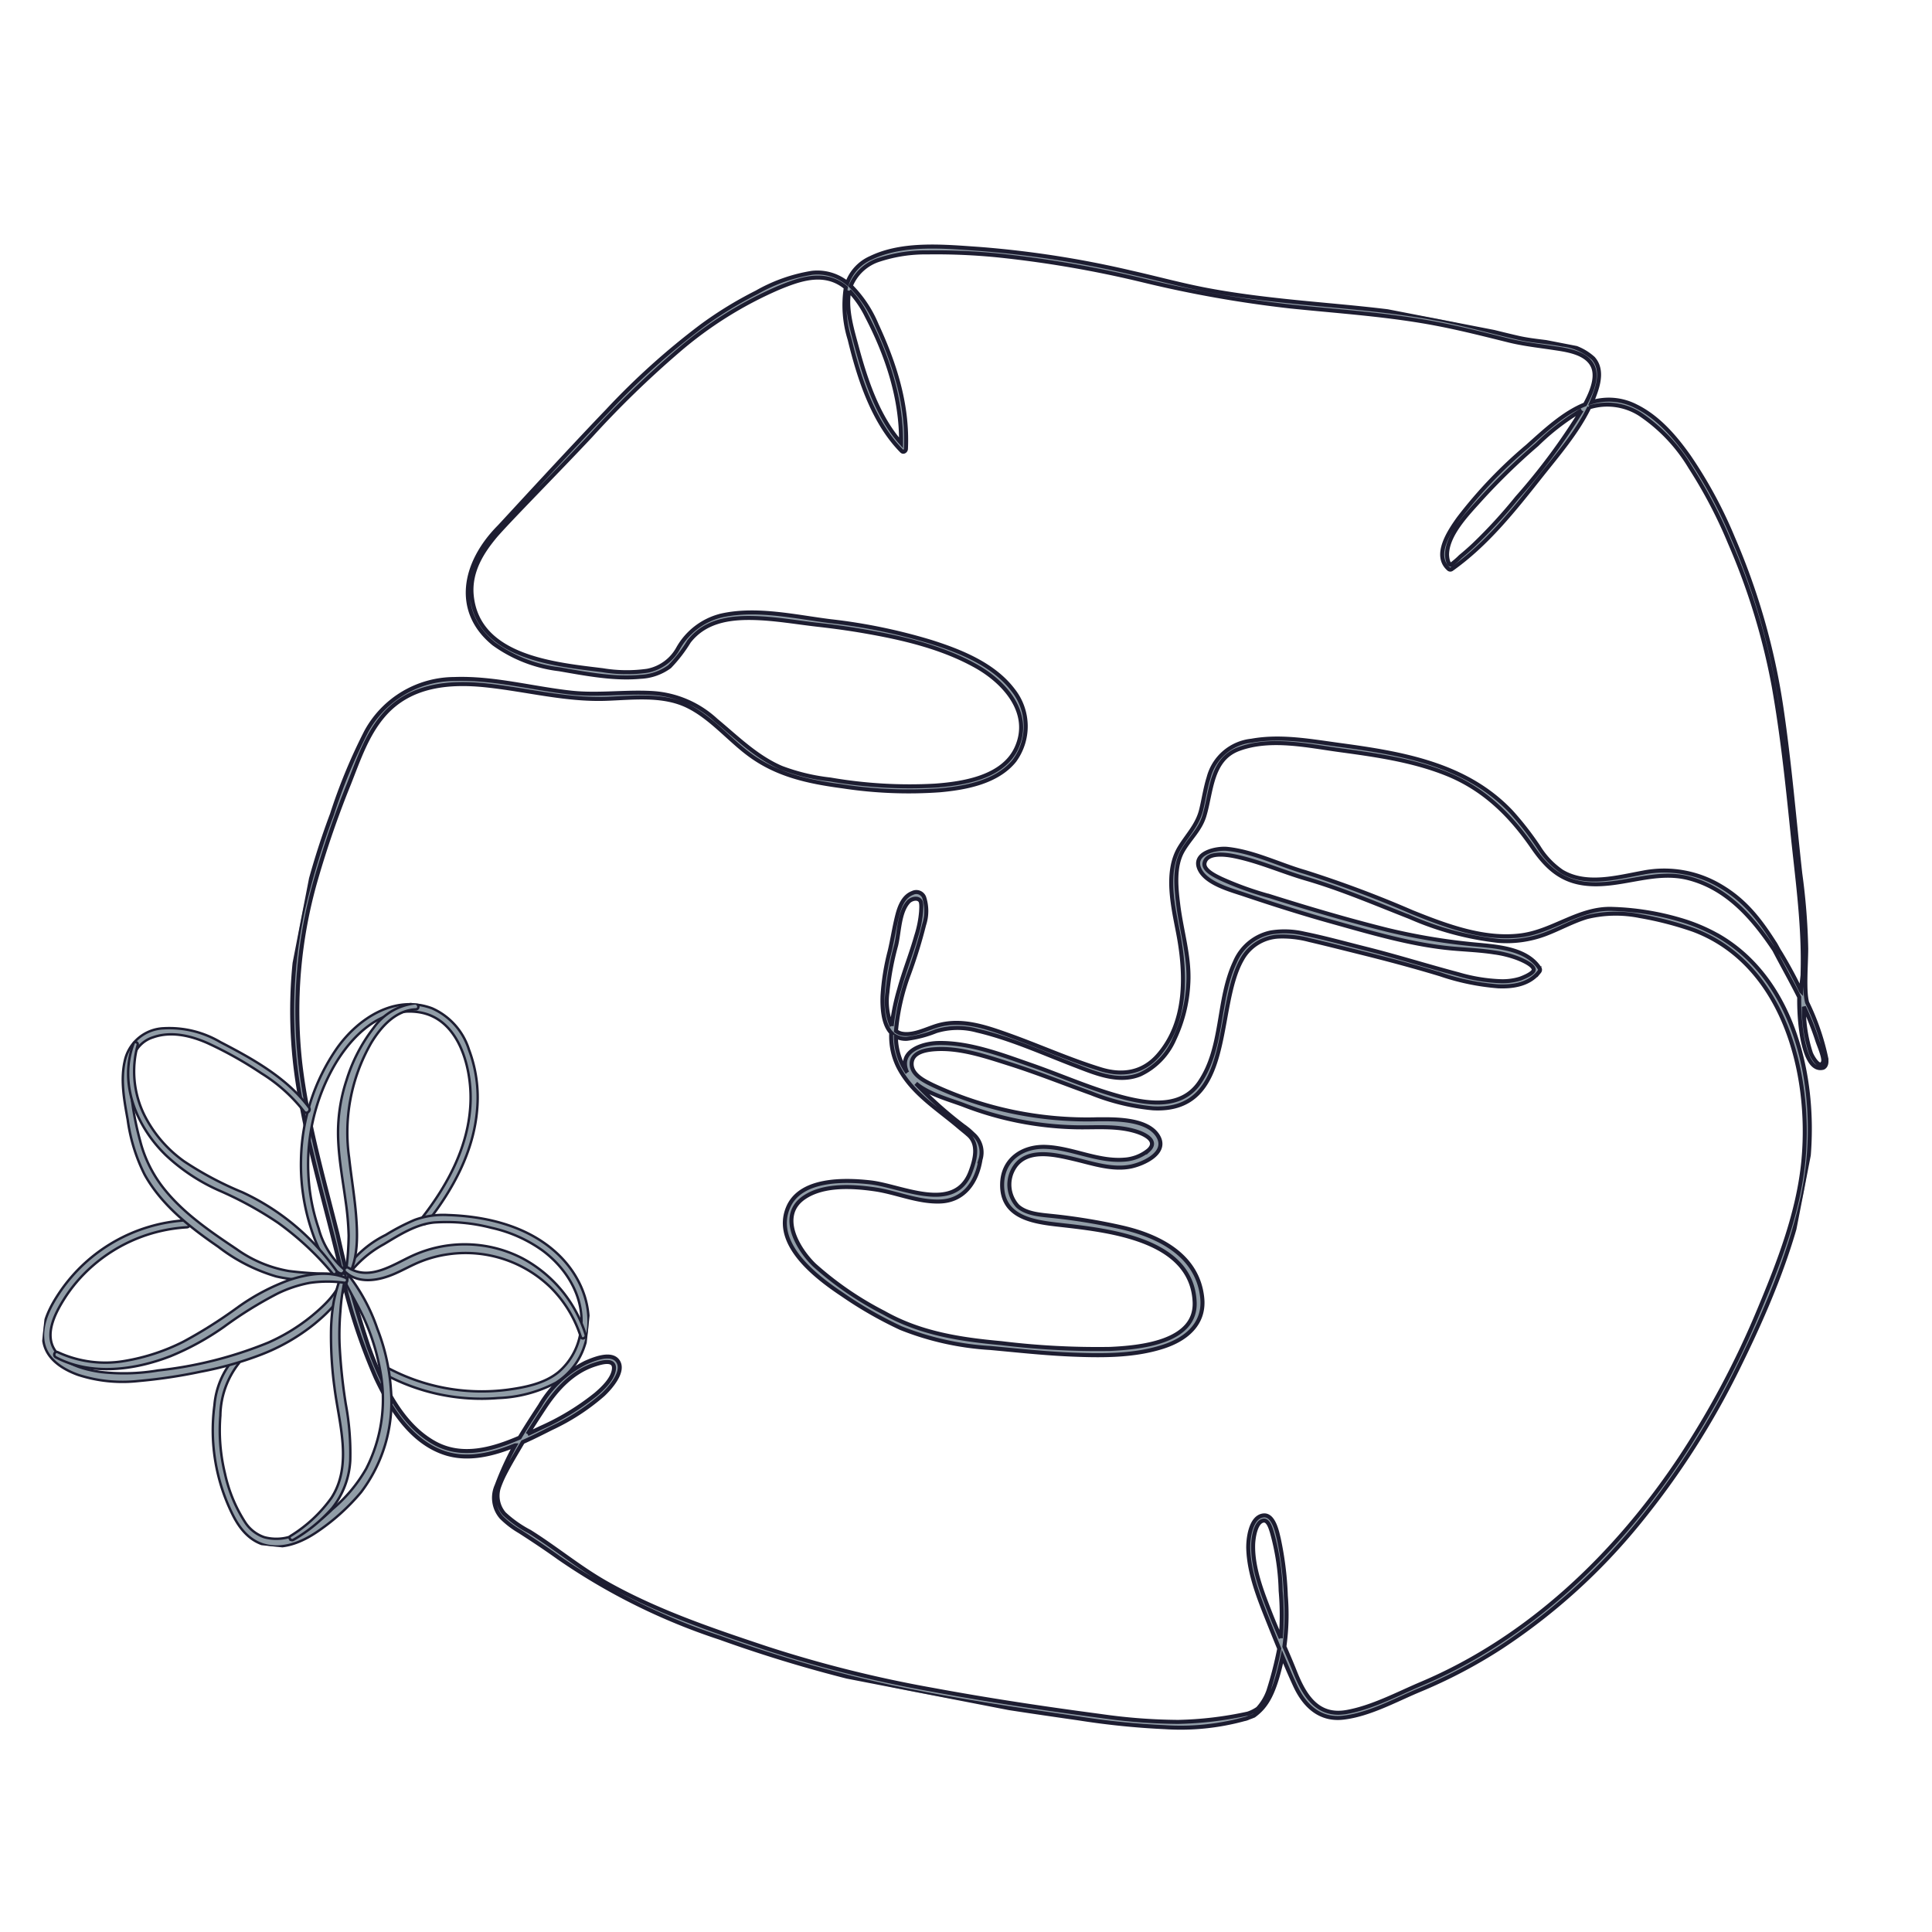 <svg xmlns="http://www.w3.org/2000/svg" xmlns:xlink="http://www.w3.org/1999/xlink" width="240" height="240" viewBox="0 0 240 240"><defs><clipPath id="clip-path"><rect id="Rectangle_96" data-name="Rectangle 96" width="240" height="240" transform="translate(564 851)" fill="#fff" stroke="#707070" stroke-width="1"></rect></clipPath><clipPath id="clip-path-2"><rect id="Rectangle_80" data-name="Rectangle 80" width="189.695" height="179.805" fill="#919da7" stroke="#1d1d31" stroke-width="0.5"></rect></clipPath><clipPath id="clip-path-3"><rect id="Rectangle_81" data-name="Rectangle 81" width="67.3" height="68.934" fill="none" stroke="#1d1d31" stroke-width="0.3"></rect></clipPath></defs><g id="Mask_Group_27" data-name="Mask Group 27" transform="translate(-564 -851)" clip-path="url(#clip-path)"><g id="Group_80" data-name="Group 80" transform="translate(620.507 866.891) rotate(11)"><g id="Group_79" data-name="Group 79" clip-path="url(#clip-path-2)"><path id="Path_294" data-name="Path 294" d="M172.993,68.495a21.985,21.985,0,0,0-4.84-.983,33.282,33.282,0,0,0-8.472.283c-4.065.619-6.669,4.072-10.445,5.362-4.408,1.506-9.457.635-13.906-.216a138.741,138.741,0,0,0-14.018-2.353c-3.277-.286-6.724-1.27-10.017-.984-1.345.116-4.238,1.322-2.92,3.143,1.158,1.6,4.3,1.79,6.049,2.024,3.782.506,7.6.947,11.4,1.25,5.016.4,10.3.921,15.317.394,1.71-.18,3.412-.444,5.132-.509a13.327,13.327,0,0,1,2.934.146c.5.092,2.163.414,2.3,1.015.106.451-1.163,1.263-1.466,1.436a7.411,7.411,0,0,1-2.316.764,21.433,21.433,0,0,1-5.3.15c-3.977-.268-7.935-.715-11.919-.926-2.611-.139-5.242-.351-7.857-.37a10.669,10.669,0,0,0-4.114.659,6.228,6.228,0,0,0-3.649,4.459c-1.283,5.055.646,10.65-1.477,15.542-1.52,3.5-5.439,3.792-8.8,3.6-4.069-.235-8.092-1.194-12.12-1.772-3.805-.547-8.043-1.3-11.86-.479-1.947.422-4.772,1.982-3.087,4.337a8.8,8.8,0,0,1-1.065-1.282,8.122,8.122,0,0,1-1.162-2.845,2.64,2.64,0,0,0,1.423.013,14.716,14.716,0,0,0,3.352-1.618,9.114,9.114,0,0,1,4.977-1.042c4.268.16,8.544,1.188,12.739,1.926,2.687.472,5.723,1.154,8.18-.433a8.628,8.628,0,0,0,3.353-5.147A18.172,18.172,0,0,0,109.722,87c-.438-3.334-2.084-6.274-3.109-9.439-.662-2.043-1.437-4.561-.714-6.667.569-1.659,1.616-2.968,1.8-4.765.322-3.118-.557-7.038,2.608-8.966,3.569-2.174,8.264-2.033,12.283-2.261,4.543-.257,9.16-.506,13.658.358,4.877.938,8.727,3.487,12.234,6.923,2.294,2.249,4.482,3.543,7.775,3.132,4.188-.522,7.678-3.344,12.012-3.064,4.87.313,8.679,3.276,12.008,6.617a.226.226,0,0,0,.042.028c1.392,1.76,2.851,3.459,4.216,5.235.7,3.877,2.472,9.086,4.6,8.036.457-.35.216-1.027.1-1.33a29.9,29.9,0,0,0-3.613-6.244c-.669-1.374-.978-4.371-1.384-6.536a80.446,80.446,0,0,0-2.513-9.042c-2.057-6.6-3.926-13.259-6.23-19.778A83.963,83.963,0,0,0,165.574,19.7a55.731,55.731,0,0,0-7.292-8.873c-2.175-2.086-4.73-4.1-7.688-4.89a7.367,7.367,0,0,0-5.472.562c.116-.518.208-1.039.271-1.563.168-1.391.078-2.906-1.117-3.819A6.76,6.76,0,0,0,140.2.17c-1.842-.006-3.674.273-5.516.218-3.155-.1-6.3-.357-9.456-.386-6.6-.059-13.173.831-19.742,1.4-3.294.285-6.6.506-9.9.526-3.231.019-6.456-.228-9.686-.321a124.811,124.811,0,0,0-19.086.719c-4.245.53-9.444.993-13.006,3.658a5.415,5.415,0,0,0-2.286,3.63A5.951,5.951,0,0,0,47,9.2a20.363,20.363,0,0,0-6.3,3.7A47.8,47.8,0,0,0,34.8,18.3a90.5,90.5,0,0,0-9.5,12.6C21.76,36.36,14.955,47.475,14.851,47.61c-3.542,5.309-3.475,11.378,2.11,14.364a17.328,17.328,0,0,0,8.59,1.56c3.293-.068,6.9-.062,10.083-1a6.571,6.571,0,0,0,3.326-1.944,18.023,18.023,0,0,0,1.761-3.517c1.415-2.79,4.176-3.831,7.093-4.352,2.728-.487,5.515-.519,8.271-.741,1.91-.153,3.823-.261,5.739-.3,4.821-.1,9.868.075,14.486,1.6,3.848,1.269,7.966,4.361,6.877,8.992-.922,3.92-5.617,5.619-9.037,6.548a57.773,57.773,0,0,1-12.919,1.738,24.894,24.894,0,0,1-6.247-.27c-3.325-.723-6.154-2.639-9.1-4.249a12.773,12.773,0,0,0-8.475-1.8c-3.332.457-6.513,1.594-9.877,1.871-4.834.4-9.8,0-14.558,1.11A12.528,12.528,0,0,0,3.5,75.706,68.806,68.806,0,0,0,1.283,86.6,95.731,95.731,0,0,0,.028,98.678a58.911,58.911,0,0,0,3.885,22.7c2.552,6.828,5.97,13.287,8.964,19.921a72.079,72.079,0,0,0,7.094,12.962c2.476,3.4,5.855,7.035,10.256,7.574,2.937.359,5.783-.94,8.344-2.611a37.368,37.368,0,0,0-1.293,5.323,3.694,3.694,0,0,0,1.311,3.77,11.133,11.133,0,0,0,2.584,1.288c1.824.729,3.63,1.479,5.416,2.3a77.845,77.845,0,0,0,21.511,5.92A169.581,169.581,0,0,0,90.27,179.78c7.833.126,15.665-.235,23.486-.622a96.658,96.658,0,0,0,10.692-.969,29.925,29.925,0,0,0,9.525-2.865,2.027,2.027,0,0,0,.519-.293c.2-.116.389-.235.579-.36,1.36-1.469,1.991-3.238,2.086-7.873.72,1.082,1.45,2.157,2.2,3.2,1.628,2.271,3.86,3.693,6.669,2.794,3.134-1,5.976-3.412,8.691-5.211a62.99,62.99,0,0,0,8.846-7.1,75.507,75.507,0,0,0,13.883-18.512,100.529,100.529,0,0,0,8.529-21.6c1.916-7.058,3.531-14.607,3.709-21.947.276-11.445-4.875-26.026-16.691-29.933m13.4,8.229c.489.75.957,1.516,1.39,2.3.262.477,1.3,1.961,1.189,2.472-.211,1-1.423-.377-1.695-.821a17.625,17.625,0,0,1-1.941-5.472c.362.5.718,1,1.057,1.52m.679,36.429a109.374,109.374,0,0,1-6.135,20.062c-5.545,13.266-14.163,25.505-26.182,33.588-2.664,1.792-5.453,4.073-8.465,5.231-3.452,1.326-5.551-1.014-7.291-3.737-.6-.936-1.224-1.852-1.852-2.768a29.176,29.176,0,0,0-1.022-6.2,40.679,40.679,0,0,0-2.238-6.858c-.364-.8-1.2-2.824-2.418-2.428-1.54.5-1.306,3.268-1.045,4.413.676,2.961,2.424,5.7,4.046,8.219.692,1.074,1.39,2.155,2.1,3.232a46.749,46.749,0,0,1-.322,5.4,6.436,6.436,0,0,1-.876,2.419,4.74,4.74,0,0,1-1.1.846,44.855,44.855,0,0,1-8.3,2.665,71.054,71.054,0,0,1-9.606,1.116c-7.013.425-14.051.727-21.077.788a153.633,153.633,0,0,1-21.12-1.109c-7.1-.923-14.311-1.888-21.135-4.151-3.658-1.213-7.037-3.088-10.629-4.466a14.48,14.48,0,0,1-3.528-1.582,3.4,3.4,0,0,1-1.282-3.143,13.193,13.193,0,0,1,.355-1.639c.446-1.547.888-2.721,1.484-4.409,1.114-.777,2.167-1.6,3.141-2.355a27.146,27.146,0,0,0,5.518-5.325c.691-.957,2.15-3.37.99-4.456-1.03-.963-3.02.375-3.887.976a13.638,13.638,0,0,0-4.538,6.312c-.581,1.419-1.177,2.887-1.716,4.381-3.077,2.108-6.577,3.878-10.28,2.665-4.621-1.514-7.855-6.126-10.264-10.1a134.889,134.889,0,0,1-6.47-13.017c-3.047-6.515-6.347-12.944-8.555-19.812A58.82,58.82,0,0,1,.875,94.849,121.116,121.116,0,0,1,2.635,82.477c.581-3.1,1-6.383,2.592-9.159,2.488-4.354,7.192-5.688,11.877-6.089,4.945-.424,9.944-.073,14.815-1.187,3.239-.741,6.783-1.948,10.113-1.075,3.052.8,5.736,3,8.547,4.379,3.99,1.96,8.03,2.005,12.348,1.752a54.314,54.314,0,0,0,11.947-1.835c3.086-.9,6.747-2.343,8.354-5.357A7.222,7.222,0,0,0,81.4,55.328c-2.972-2.666-7.318-3.493-11.147-3.937a69.851,69.851,0,0,0-12.738-.145c-4.4.3-9.355.1-13.465,1.9a8.476,8.476,0,0,0-4.5,5.043,5.532,5.532,0,0,1-3.216,3.444,18.253,18.253,0,0,1-5.469.992c-5.931.413-15.454,1.406-17.709-5.944-.923-3.008.343-5.807,1.337-7.664s6.282-9.777,9.368-14.695a122.7,122.7,0,0,1,8.609-12.388,48.682,48.682,0,0,1,10.817-10.12c1.979-1.3,4.269-2.7,6.734-2.159a5.4,5.4,0,0,1,1.435.547,14.223,14.223,0,0,0,1.694,6.221c2.054,4.487,4.83,9.54,9,12.387.253.172.5-.112.461-.356-.784-5.384-3.357-10.084-6.507-14.439a15,15,0,0,0-4.088-4.131,5.651,5.651,0,0,1,2.906-3.9,18.409,18.409,0,0,1,5.623-2,77.089,77.089,0,0,1,8.962-1.333,136.592,136.592,0,0,1,18.027-.369,146.6,146.6,0,0,0,18.518-.309c6.194-.549,12.393-1.365,18.62-1.355,2.965,0,5.926.171,8.886.322,1.849.094,3.647-.059,5.492-.138,1.6-.069,3.958-.247,5.165,1.054,1.149,1.238.659,3.426.149,5.072-2.389,1.528-4.28,4.168-6.044,6.487a56.851,56.851,0,0,0-6.66,10.388c-.8,1.744-2.271,5.126-.013,6.43a.3.3,0,0,0,.356-.046c3.7-3.872,6.2-8.7,8.646-13.426,1.559-3.015,3.406-6.215,4.3-9.576a7.554,7.554,0,0,1,6.342-.378,20.718,20.718,0,0,1,7.4,5.285,58.9,58.9,0,0,1,6.629,8.3,82.132,82.132,0,0,1,8.719,16.387c2.173,5.637,3.946,11.41,5.693,17.19,1.619,5.355,3.453,10.628,4.467,16.14.075.406.145.829.222,1.259.065.635.058,1.061.211,2a54.336,54.336,0,0,0-3.483-4.239c-.28-.272-.736-.883-.916-1.038-2.365-2.5-4.633-4.477-7.92-5.636a13.665,13.665,0,0,0-9.8.2c-3.038,1.183-6.575,2.981-9.9,1.779a10.071,10.071,0,0,1-3.393-2.413A37.914,37.914,0,0,0,145,58.341c-6.628-4.72-14.633-4.522-22.412-4.073-3.654.211-7.456.227-10.919,1.574a6.169,6.169,0,0,0-4.359,5.514c-.151,1.348-.083,2.708-.143,4.06-.086,1.97-1.055,3.345-1.722,5.118-1.263,3.354.616,7.449,1.857,10.554,1.908,4.771,3.2,10.585.418,15.348-1.449,2.481-3.849,3.341-6.623,3.048-4.062-.427-8.082-1.389-12.124-2-2.986-.448-6.112-.9-8.882.547-1.213.635-2.564,1.742-3.977,1.817a1.838,1.838,0,0,1-.92-.178,27.181,27.181,0,0,1,.24-7.332,60.83,60.83,0,0,0,.672-6.3A5.507,5.507,0,0,0,75.46,82.7a1.044,1.044,0,0,0-1.513-.266c-1.038.628-1.268,1.972-1.334,3.075-.091,1.52-.016,3.059-.079,4.584a28.647,28.647,0,0,0,.186,5.588c.23,1.478.735,3.458,1.94,4.321a8.624,8.624,0,0,0,1.573,3.862c2.149,2.844,5.5,4.148,8.562,5.826.7.4,1.232.659,1.6.883,1.662.883,1.473,2.966,1.224,4.48-.91,5.538-8.073,3.365-11.952,3.678-3.215.259-8.654,1.159-9.453,5.033-1,4.85,5.187,7.854,8.708,9.322a49.438,49.438,0,0,0,7.893,2.69,35.488,35.488,0,0,0,11.4.308c3.35-.336,6.707-.616,10.039-1.119,3.718-.561,7.675-1.292,11.006-3.133,2.6-1.436,4.55-3.749,3.606-6.876-1.53-5.07-6.679-6.522-11.4-6.689a73.972,73.972,0,0,0-8.619.235c-1.452.118-3.387.425-4.683-.39a3.954,3.954,0,0,1-1.3-4.609c1.073-2.7,4.638-2.526,7.026-2.439,2.339.085,4.987.483,7.211-.458,1.4-.6,4.077-2.462,2.621-4.241-1.669-2.038-5.81-1.121-7.944-.691a45.176,45.176,0,0,1-20.815-.286c-1.114-.3-2.812-.743-3.078-2.067-.3-1.5,1.535-2.118,2.666-2.4,2.951-.735,6.227-.279,9.2.063,3.605.414,7.168,1.1,10.752,1.653a27.258,27.258,0,0,0,7.854.367c10.093-1.391,5.114-13.716,7.335-20.259a5.493,5.493,0,0,1,4.015-3.685,12.908,12.908,0,0,1,3.709-.286c2.181.083,4.361.206,6.541.319,3.427.177,6.846.411,10.26.761a29.326,29.326,0,0,0,7.369.088c1.86-.283,3.759-.981,4.652-2.763a.359.359,0,0,0-.054-.419c-1.919-2-5.285-1.674-7.78-1.435a77.441,77.441,0,0,1-11.589.367c-5.1-.265-10.13-.745-15.2-1.322a40.749,40.749,0,0,1-6.363-.978c-.669-.186-2.432-.588-2.414-1.533.028-1.434,2.5-1.533,3.439-1.527,3.094.018,6.226.757,9.31,1.039,4.571.419,9.056,1.4,13.564,2.221a37.571,37.571,0,0,0,11.368.807,13.7,13.7,0,0,0,5.517-1.9c1.614-.99,3.064-2.238,4.747-3.116a15.147,15.147,0,0,1,6.382-1.364,42,42,0,0,1,6.886.42c11.693,1.969,17.776,14.54,18.864,25.495.635,6.4-.553,12.966-1.843,19.217m-50.567,51.436c-.645-.94-1.285-1.882-1.894-2.846-1.506-2.382-3.19-5.033-3.682-7.856-.127-.727-.287-2.828.646-3.215.595-.248,1.079.744,1.316,1.162a29.455,29.455,0,0,1,2.484,6.995,33.665,33.665,0,0,1,1.13,5.76m-96.683-7.032c.458-1.221.948-2.423,1.428-3.589,1.09-2.643,2.608-5.119,5.174-6.513.7-.384,2.253-1.206,2.389.111.126,1.207-.889,2.624-1.593,3.511a30.766,30.766,0,0,1-5.895,5.377c-.488.361-.989.733-1.5,1.1M51.958,10.511a12.661,12.661,0,0,1,2.749,2.7c3.4,4.277,6.189,9.21,7.164,14.628-3.436-2.62-5.8-6.837-7.659-10.632-.936-1.916-2.143-4.163-2.25-6.337-.006-.121-.006-.239,0-.357M144.1,7.737l-.027.082a76.53,76.53,0,0,1-5.791,12.107,62.618,62.618,0,0,1-4.133,6.74c-.437.606-.893,1.2-1.371,1.774a9.672,9.672,0,0,1-.967,1.219c-.388.035-.671-.906-.716-1.162-.443-2.468,1.573-5.481,2.757-7.471a79.96,79.96,0,0,1,5.611-8.076A28.911,28.911,0,0,1,143.878,7.9c.074-.059.149-.112.224-.168M74.55,99.168a8.064,8.064,0,0,1-1.317-4.016,34.645,34.645,0,0,1-.054-5.919c.082-1.686-.43-4.135.488-5.627.228-.369.942-.791,1.39-.4.243.211.32.968.367,1.276a13.431,13.431,0,0,1-.016,3.128c-.192,2.293-.636,4.556-.81,6.85a26.941,26.941,0,0,0-.048,4.705m17.225,16.7c.714,3.856,4.331,3.844,7.5,3.6,6.024-.467,16.883-1.646,18.761,6.17,1.181,4.917-5.715,6.878-9.189,7.722a98.434,98.434,0,0,1-13.429,1.879c-5.109.518-10.083.724-15.026-.928a40.742,40.742,0,0,1-9.613-4.173c-2.491-1.638-5.634-5.263-2.758-8.058,2.059-2,5.587-2.466,8.316-2.6s5.544.557,8.246-.056c2.933-.665,4.059-3.249,3.963-6.086a2.983,2.983,0,0,0-1.3-2.8c-.289-.174-.669-.435-1.013-.609a49.071,49.071,0,0,1-7.367-4.334c1.86,1.043,4.649,1.192,6.45,1.518a40.854,40.854,0,0,0,14.044.042c2.5-.424,4.994-1.213,7.557-.917,1.057.122,2.9.614,1.892,1.983a5.241,5.241,0,0,1-2.746,1.731c-3.176.879-6.623-.2-9.859.3-2.854.447-5,2.554-4.427,5.62" transform="translate(0 0)" fill="#919da7" stroke="#1d1d31" stroke-width="0.5"></path></g><g id="Group_81" data-name="Group 81" transform="translate(-25.632 111.328) rotate(-5)"><g id="Group_81-2" data-name="Group 81" transform="translate(0)" clip-path="url(#clip-path-3)"><path id="Path_295" data-name="Path 295" d="M7.231,33.92a10.242,10.242,0,0,1-4.07-4.987,24.371,24.371,0,0,1-1.985-6.624A24.628,24.628,0,0,1,2.959,8.642C4.705,4.728,7.921.769,12.613.906c5.027.145,7.28,5.9,7.647,10.179.471,5.486-1.669,10.733-4.539,15.294-.294.467.446.9.739.432,2.767-4.387,4.875-9.408,4.733-14.682A16.785,16.785,0,0,0,19.414,4.9,8.351,8.351,0,0,0,14.319.259C9.539-.978,5.363,2.417,3.129,6.334A25.1,25.1,0,0,0,.086,20.676a25.51,25.51,0,0,0,2,8.049c.986,2.287,2.378,4.933,4.92,5.725a.291.291,0,0,0,.224-.53" transform="translate(29.539 0.136)" fill="#919da7" stroke="#1d1d31" stroke-width="0.3"></path><path id="Path_296" data-name="Path 296" d="M.61,9.179A13.612,13.612,0,0,1,4.84,4.521c1.774-1.338,3.679-2.867,5.9-3.334A22.207,22.207,0,0,1,17.944,1.1a17.265,17.265,0,0,1,6.551,2.12c3.428,2.014,6.067,5.6,5.781,9.716a8.125,8.125,0,0,1-2.2,5.11c-1.576,1.6-3.931,2.324-6.062,2.845A24.835,24.835,0,0,1,6.632,19.627c-.459-.19-.8.609-.341.809a25.306,25.306,0,0,0,14.682,1.6,16.585,16.585,0,0,0,6.93-2.645,8.51,8.51,0,0,0,3.048-4.934c.939-4.243-1.1-8.351-4.44-10.936C22.546.447,17.269-.271,12.391.082A10.32,10.32,0,0,0,8.317,1.121,26.821,26.821,0,0,0,4.954,3.343,13.177,13.177,0,0,0,.021,8.931c-.135.337.429.575.589.248" transform="translate(36.12 25.643)" fill="#919da7" stroke="#1d1d31" stroke-width="0.3"></path><path id="Path_297" data-name="Path 297" d="M14.175.522c1.069,1.816,2.4,3.461,3.425,5.313a27.279,27.279,0,0,1,2.459,5.88,18.915,18.915,0,0,1-.466,12.217,18.564,18.564,0,0,1-3.679,5.477,14.721,14.721,0,0,1-4.891,3.95,5.752,5.752,0,0,1-3.139.38,4.626,4.626,0,0,1-2.612-1.662A18.312,18.312,0,0,1,2.2,26.394,22.749,22.749,0,0,1,.878,19.281a10.706,10.706,0,0,1,1.589-6.668c.277-.384-.369-.89-.663-.511A10.071,10.071,0,0,0,.011,18.087,23.489,23.489,0,0,0,3.753,31.473C4.905,33.25,6.444,34.66,8.66,34.756c2.244.1,4.286-1.146,5.914-2.569a26.3,26.3,0,0,0,4.674-5.251,18.614,18.614,0,0,0,2.373-13.027A25.33,25.33,0,0,0,19.154,6.54,22.888,22.888,0,0,0,14.727.1a.353.353,0,0,0-.552.426" transform="translate(22.107 34.173)" fill="#919da7" stroke="#1d1d31" stroke-width="0.3"></path><path id="Path_298" data-name="Path 298" d="M36.325,4.574c-.195,2.178-1.872,4.107-3.341,5.608a23.692,23.692,0,0,1-5.047,3.866,50.421,50.421,0,0,1-13.25,4.865,25.361,25.361,0,0,1-7,.934c-2.031-.073-4.757-.461-6.081-2.21-1.362-1.8-.383-4.371.483-6.165A18.735,18.735,0,0,1,5.268,6.829,19.513,19.513,0,0,1,16.388.854c.557-.089.32-.935-.234-.848A20.425,20.425,0,0,0,1.583,10.434c-.988,1.847-1.939,4.1-1.451,6.232.512,2.236,2.7,3.324,4.75,3.83a17.921,17.921,0,0,0,7.486-.018,64.633,64.633,0,0,0,7.622-1.969,43.181,43.181,0,0,0,7.219-2.883,24.74,24.74,0,0,0,6.181-4.465c1.673-1.695,3.682-4.047,3.515-6.587a.29.29,0,0,0-.58,0" transform="translate(0 29.779)" fill="#919da7" stroke="#1d1d31" stroke-width="0.3"></path><path id="Path_299" data-name="Path 299" d="M30.192,28.1a40.7,40.7,0,0,1-7.127.46,15.783,15.783,0,0,1-6.759-2.035c-3.541-1.866-7.178-3.814-9.965-6.747a15.848,15.848,0,0,1-3.336-5.36A36.977,36.977,0,0,1,1.067,7.609,8.757,8.757,0,0,1,1.1,3.937a3.768,3.768,0,0,1,2.13-2.473C5.384.425,7.9.758,10.094,1.469a48.34,48.34,0,0,1,7,3.016,20.127,20.127,0,0,1,5.774,4.174c.346.376.9-.185.56-.56-3.1-3.379-7.611-5.294-11.8-6.933A12.5,12.5,0,0,0,4.429.2,5.157,5.157,0,0,0,.109,4.415c-.4,2.563.37,5.1,1.078,7.539a21.587,21.587,0,0,0,2.828,6.6c2.505,3.544,6.284,5.9,10.033,7.939a21.815,21.815,0,0,0,7.514,2.9,19.213,19.213,0,0,0,4.426.028c1.451-.146,2.852-.481,4.282-.745.32-.059.251-.619-.078-.575" transform="translate(6.504 6.147)" fill="#919da7" stroke="#1d1d31" stroke-width="0.3"></path><path id="Path_300" data-name="Path 300" d="M.337.2c-1.329,5.127,1.432,10.213,5.4,13.353a23.6,23.6,0,0,0,7,3.676,45.683,45.683,0,0,1,7.772,3.247A36.551,36.551,0,0,1,27.9,26.033c.276.269.665-.132.418-.418a29.323,29.323,0,0,0-12.605-8.444A41.514,41.514,0,0,1,8.1,14.1,15.723,15.723,0,0,1,2.6,8.907,12.282,12.282,0,0,1,.868.344C.931,0,.427-.15.337.2" transform="translate(7.091 8.411)" fill="#919da7" stroke="#1d1d31" stroke-width="0.3"></path><path id="Path_301" data-name="Path 301" d="M3.466,34c.709-2.194.375-4.747-.036-6.968-.44-2.382-1.1-4.718-1.616-7.085A22.335,22.335,0,0,1,3.06,5.423C4.07,3.294,5.646,1.106,8.134.728c.475-.072.273-.795-.2-.723A7.3,7.3,0,0,0,3.148,3.568,20.464,20.464,0,0,0,.484,10.361a20.76,20.76,0,0,0-.261,7.491c.373,2.55,1.118,5.02,1.725,7.52a35.835,35.835,0,0,1,.816,4.195,38.226,38.226,0,0,1,.144,4.359A.285.285,0,0,0,3.466,34" transform="translate(33.736 0)" fill="#919da7" stroke="#1d1d31" stroke-width="0.3"></path><path id="Path_302" data-name="Path 302" d="M.149,5.061c1.88,1.373,4.335.587,6.167-.46,1.034-.591,2-1.292,3.06-1.842A14.832,14.832,0,0,1,12.753,1.5,15.169,15.169,0,0,1,25.74,4.329a15.167,15.167,0,0,1,4.331,5.683c.172.391.737.052.572-.334A16.25,16.25,0,0,0,21.8,1.053,15.642,15.642,0,0,0,8.189,2.193C5.911,3.546,3.29,5.854.474,4.5a.323.323,0,0,0-.325.557" transform="translate(36.418 29.036)" fill="#919da7" stroke="#1d1d31" stroke-width="0.3"></path><path id="Path_303" data-name="Path 303" d="M2.992.2A23.56,23.56,0,0,0,2.4,3.554,23.048,23.048,0,0,0,2.43,7.089,47.307,47.307,0,0,0,3.6,14.162C4.614,18.534,6.876,23.5,4.659,27.856A17.479,17.479,0,0,1,.1,33.091c-.3.249.127.666.426.427a19.318,19.318,0,0,0,4.347-4.379,10.372,10.372,0,0,0,1.63-6.127,33.279,33.279,0,0,0-1.289-6.944A67.917,67.917,0,0,1,3.681,8.833a33.538,33.538,0,0,1-.333-4.1A26.374,26.374,0,0,1,3.529.35C3.583,0,3.072-.155,2.992.2" transform="translate(33.113 34.326)" fill="#919da7" stroke="#1d1d31" stroke-width="0.3"></path><path id="Path_304" data-name="Path 304" d="M35,.262c-2.249-.668-4.8.047-6.866.969a26.75,26.75,0,0,0-6.2,4.188,58.41,58.41,0,0,1-6.124,4.824,25.412,25.412,0,0,1-6.968,3.143,14.036,14.036,0,0,1-8.433-.2c-.419-.148-.576.495-.18.655,4.585,1.861,9.927.555,14.159-1.626a33.564,33.564,0,0,0,6.23-4.325,50.024,50.024,0,0,1,6.206-4.818A15.78,15.78,0,0,1,30.63,1.353,15.215,15.215,0,0,1,34.911.889.321.321,0,0,0,35,.262" transform="translate(1.669 34.548)" fill="#919da7" stroke="#1d1d31" stroke-width="0.3"></path></g></g></g></g></svg>